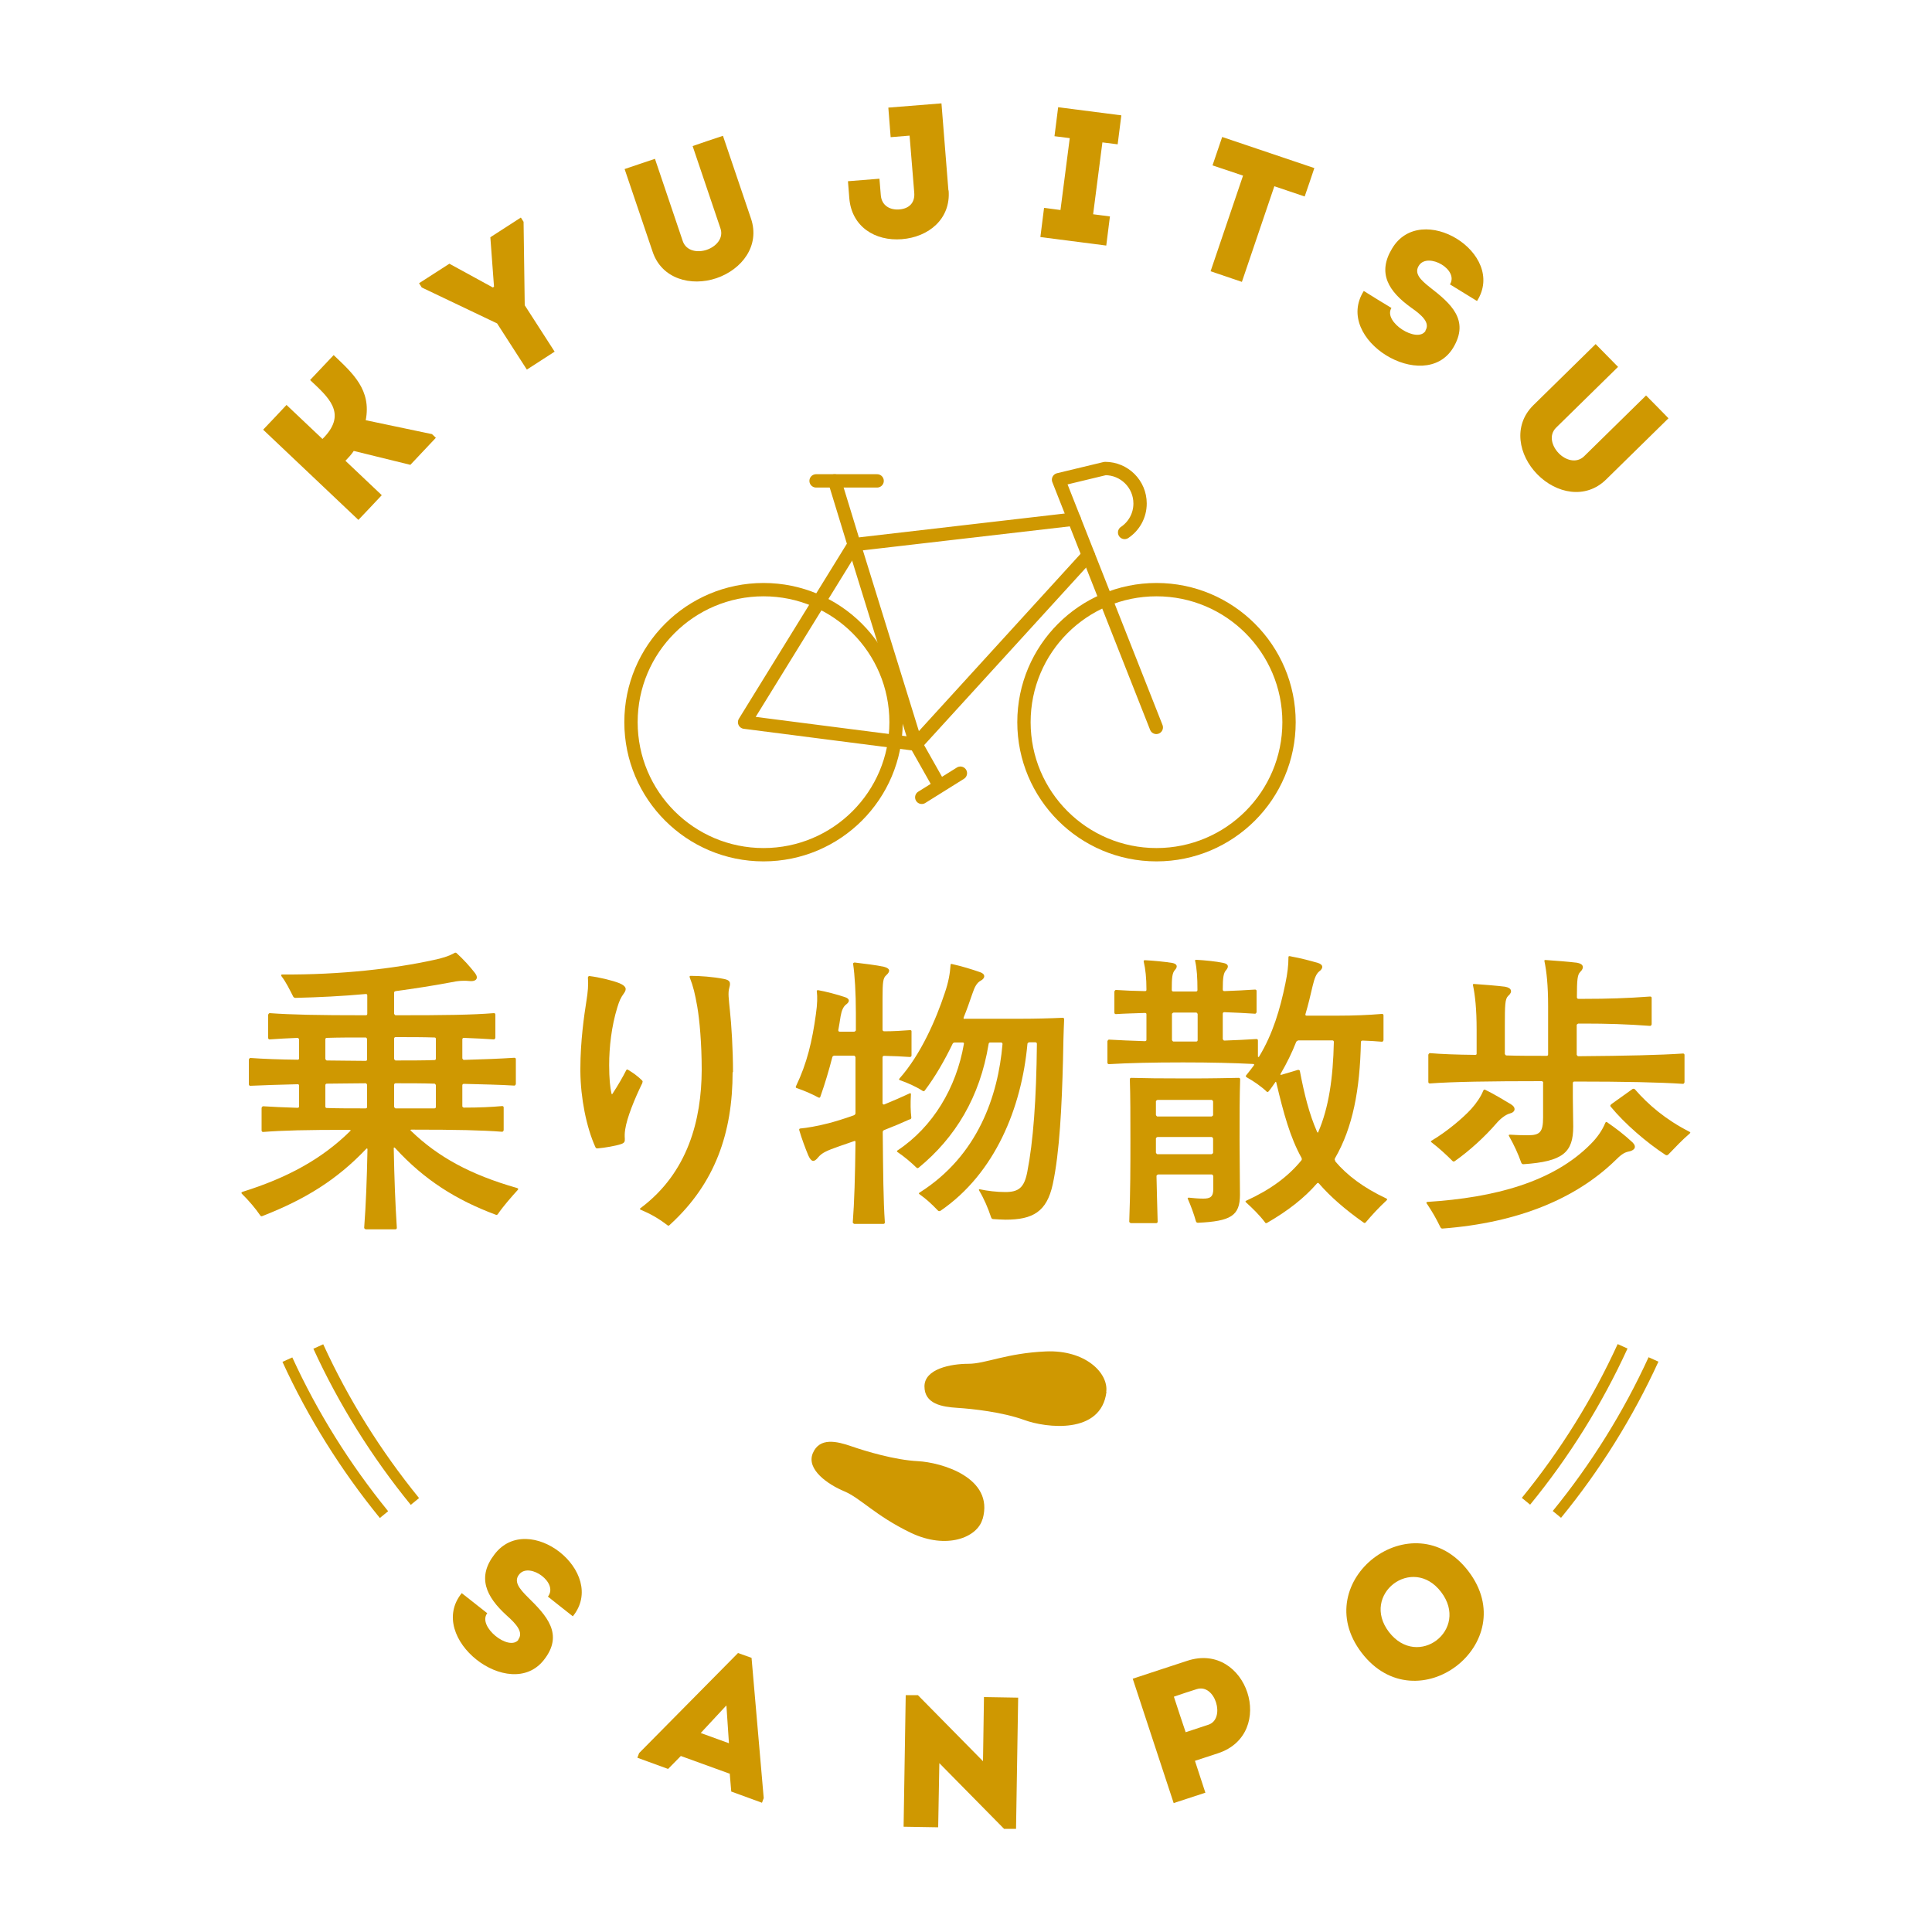 <?xml version="1.0" encoding="UTF-8"?>
<svg xmlns="http://www.w3.org/2000/svg" viewBox="0 0 100 100">
  <defs>
    <style>
      .cls-1 {
        fill: #fff;
        mix-blend-mode: multiply;
        opacity: 0;
      }

      .cls-2 {
        isolation: isolate;
      }

      .cls-3 {
        fill: #cf9801;
      }

      .cls-4 {
        fill: none;
        stroke: #cf9801;
        stroke-linecap: round;
        stroke-linejoin: round;
        stroke-width: .69px;
      }
    </style>
  </defs>
  <g class="cls-2">
    <g id="_レイヤー_2" data-name="レイヤー 2">
      <g id="_レイヤー_1-2" data-name="レイヤー 1">
        <g>
          <circle class="cls-1" cx="50" cy="50" r="50"/>
          <g>
            <g>
              <g>
                <path class="cls-3" d="M18.54,26.9l-4.92-4.66c.4-.42.8-.84,1.21-1.28l1.86,1.76.09-.09c1.19-1.26.19-2.09-.73-2.96.41-.43.81-.86,1.22-1.29,1,.95,1.96,1.8,1.66,3.37l3.43.72.2.19-1.32,1.4-2.93-.72c-.13.2-.28.35-.43.51l1.88,1.78c-.41.44-.81.86-1.21,1.28Z"/>
                <path class="cls-3" d="M28.71,18.2l-1.44.93-1.54-2.39-3.9-1.86-.14-.22,1.57-1.01,2.25,1.23.06-.04-.19-2.56,1.58-1.02.14.22.06,4.32,1.54,2.39Z"/>
                <path class="cls-3" d="M37.29,11.82l-1.44-4.26c.52-.18,1.05-.36,1.57-.53l1.45,4.28c.48,1.41-.47,2.64-1.79,3.09-1.31.44-2.83.04-3.3-1.37l-1.45-4.28c.51-.17,1.05-.36,1.57-.53l1.44,4.26c.18.52.77.61,1.24.45s.89-.59.71-1.11Z"/>
                <path class="cls-3" d="M49.1,9.85c.12,1.48-1.03,2.42-2.42,2.53-1.39.11-2.6-.65-2.72-2.12l-.07-.88c.53-.04,1.09-.09,1.63-.13l.07.85c.04.53.46.78.96.74.5-.04.82-.34.77-.88l-.24-2.94-.98.08c-.04-.53-.08-1.03-.12-1.53l2.75-.22.36,4.51Z"/>
                <path class="cls-3" d="M57.45,11.2l-.19,1.51-3.41-.44.19-1.51.85.11.48-3.72-.79-.1.19-1.5,3.27.42-.19,1.5-.79-.1-.48,3.72.85.11Z"/>
                <path class="cls-3" d="M62.76,8.56c.17-.5.33-.98.5-1.47l4.77,1.61c-.16.49-.33.97-.5,1.47l-1.57-.53-1.68,4.95c-.54-.18-1.08-.37-1.62-.55l1.68-4.95-1.58-.53Z"/>
                <path class="cls-3" d="M73.78,17.11c.25-.4-.17-.79-.73-1.18-1.2-.86-1.76-1.8-1-3.06,1.49-2.52,5.97.24,4.4,2.71-.52-.32-.9-.55-1.4-.86.47-.77-1.12-1.66-1.59-1-.3.42.07.77.55,1.15,1.07.83,2.08,1.69,1.2,3.14-1.49,2.42-6.22-.43-4.62-2.95.49.31.92.57,1.43.88-.45.73,1.35,1.86,1.77,1.18Z"/>
                <path class="cls-3" d="M81.99,23.62l3.21-3.15c.39.39.78.79,1.16,1.18l-3.23,3.17c-1.06,1.04-2.58.73-3.56-.27-.97-.99-1.27-2.52-.21-3.57l3.23-3.17c.38.39.78.79,1.16,1.18l-3.21,3.15c-.39.39-.21.96.14,1.32.35.36.91.54,1.31.16Z"/>
              </g>
              <g>
                <path class="cls-3" d="M26.82,84.87c.29-.37-.08-.8-.59-1.25-1.09-.99-1.54-1.99-.64-3.16,1.76-2.33,5.9.93,4.06,3.2-.48-.38-.83-.65-1.29-1.02.56-.71-.92-1.77-1.46-1.18-.35.38-.02.77.42,1.21.97.95,1.88,1.92.83,3.25-1.76,2.24-6.13-1.14-4.25-3.46.46.36.85.67,1.32,1.04-.53.68,1.13,2,1.62,1.37Z"/>
                <path class="cls-3" d="M37.75,91.8l-2.51-.91-.66.67-1.59-.58.09-.24,5.12-5.18.7.25.63,7.26-.09.24-1.59-.58-.08-.94ZM37.59,88.28l-1.32,1.42,1.46.53-.13-1.94Z"/>
                <path class="cls-3" d="M48.62,91.25l-.06,3.33c-.6-.01-1.2-.02-1.79-.03l.11-6.81h.63s3.37,3.42,3.37,3.42l.05-3.32,1.77.03-.11,6.79h-.62s-3.36-3.41-3.36-3.41Z"/>
                <path class="cls-3" d="M60.75,93.33c-.71-2.14-1.41-4.29-2.12-6.44.93-.31,1.89-.62,2.83-.93,3.08-1.01,4.66,3.78,1.58,4.79l-1.19.39.54,1.65c-.55.18-1.1.36-1.65.54ZM61.94,87.43c-.39.12-.8.26-1.18.39.17.52.43,1.32.61,1.84l1.18-.39c.9-.3.35-2.15-.61-1.84Z"/>
                <path class="cls-3" d="M70.48,85.55c-2.85-3.72,2.67-7.95,5.52-4.23,2.86,3.73-2.66,7.96-5.52,4.23ZM74.59,82.4c-1.48-1.94-4.18.13-2.7,2.07,1.5,1.95,4.19-.12,2.7-2.07Z"/>
              </g>
              <g>
                <path class="cls-3" d="M21.28,58.54c1.39,1.34,3.06,2.26,5.48,2.95.05.02.06.03.06.05s0,.03-.02.05c-.31.34-.75.84-1.03,1.25-.03.05-.08.05-.12.03-2.01-.75-3.67-1.78-5.19-3.44-.05-.05-.08-.05-.08,0,.03,1.59.08,2.89.16,4.12,0,.05-.03.08-.08.08h-1.53s-.08-.03-.08-.08c.09-1.2.14-2.5.17-4.06,0-.05-.03-.06-.06-.03-1.53,1.61-3.15,2.61-5.37,3.48-.05.02-.09.02-.12-.03-.23-.34-.59-.77-.95-1.12-.02-.02-.02-.03-.02-.05s0-.03.05-.05c2.33-.73,4.11-1.7,5.58-3.15.03-.03.02-.06-.03-.06-2.28,0-3.45.03-4.48.11-.05,0-.08-.03-.08-.08v-1.17s.03-.08.08-.08c.52.03,1.06.06,1.78.08.06,0,.08-.03.08-.08v-1.06c0-.06-.02-.08-.08-.08-.94.02-1.73.05-2.44.08-.05,0-.08-.03-.08-.08v-1.28s.03-.08.08-.08c.7.05,1.5.08,2.44.09.06,0,.08-.02.08-.08v-.97s-.02-.08-.08-.08c-.55.02-1,.05-1.44.08-.05,0-.08-.03-.08-.08v-1.2s.03-.08.08-.08c1.12.08,2.42.11,4.97.11.06,0,.08-.03.08-.08v-.94c0-.06-.02-.08-.08-.08-1.2.11-2.42.17-3.64.2-.05,0-.09-.03-.11-.06-.19-.37-.37-.75-.61-1.06-.03-.05-.02-.09.03-.09,3.06.02,5.83-.31,7.84-.75.44-.09.78-.2,1.02-.33.08-.05.09-.05.12-.05.02,0,.03,0,.06.03.36.33.66.66.95,1.03.2.27.05.44-.27.41-.27-.03-.55-.03-1.06.08-.91.17-1.83.31-2.78.44-.06.02-.08.03-.08.08v1.09s.03.08.08.08c2.62,0,3.95-.02,5.08-.11.06,0,.08.03.08.08v1.2s-.02.08-.08.08c-.47-.03-.95-.06-1.55-.08-.05,0-.08.03-.08.08v.98s.03.08.08.08c1.02-.03,1.84-.06,2.61-.11.06,0,.08.03.08.08v1.28s-.02.08-.08.08c-.77-.05-1.59-.06-2.61-.09-.05,0-.08.03-.08.08v1.09s.03.06.08.06c.81,0,1.42-.03,1.98-.08.06,0,.08.03.08.08v1.17s-.02.08-.08.08c-1.05-.08-2.26-.11-4.69-.11-.05,0-.08.02-.03.06ZM16.84,53.79v1.02s.03.08.08.08c.61,0,1.28.02,2,.02.06,0,.08-.03.08-.08v-1.05s-.02-.08-.08-.08c-.77,0-1.42,0-2,.02-.05,0-.08.02-.08.08ZM16.84,56.16v1.11c0,.06.03.08.08.08.58.02,1.23.02,2,.02.06,0,.08-.03.08-.08v-1.14s-.02-.08-.08-.08c-.72,0-1.39.02-2,.02-.05,0-.08.03-.08.08ZM22.56,54.8v-1.02c0-.06-.02-.08-.08-.08-.58-.02-1.23-.02-2-.02-.05,0-.08.03-.08.08v1.05s.03.08.08.08c.73,0,1.39,0,2-.02.06,0,.08-.03.08-.08ZM22.56,57.29v-1.12s-.02-.08-.08-.08c-.61-.02-1.27-.02-2-.02-.05,0-.08.03-.08.08v1.14s.03.08.08.08h2c.06,0,.08-.03.08-.08Z"/>
                <path class="cls-3" d="M33.25,56.05c-.41.84-.8,1.8-.89,2.41-.03.2-.03.33-.02.48s-.02.22-.2.28c-.27.09-.84.19-1.2.22-.06,0-.09,0-.12-.06-.47-1.03-.77-2.56-.78-3.92v-.16c0-1.41.2-2.78.31-3.47.08-.5.11-.84.08-1.23,0-.06.05-.08.08-.08.5.06,1.2.23,1.55.37.37.16.39.31.23.53s-.23.37-.34.73c-.3.98-.42,2.05-.42,2.98,0,.69.05,1.17.12,1.47.02.05.03.05.06,0,.27-.41.53-.86.7-1.2.03-.06.06-.05.11-.02.23.14.48.31.7.53.03.03.06.06.03.12ZM37.92,55.49c0,3.15-.91,5.75-3.2,7.86-.05.05-.09.09-.12.09s-.05-.02-.09-.05c-.45-.34-.84-.56-1.36-.78-.03-.02-.05-.05.02-.09,2.44-1.83,3.14-4.56,3.15-7.14,0-1.36-.11-2.59-.23-3.28-.12-.67-.2-1.02-.39-1.51-.02-.05,0-.08.05-.08.48,0,1.17.05,1.72.16.31.06.36.17.28.45s-.03.56.03,1.19c.08.73.16,2.01.16,3.19Z"/>
                <path class="cls-3" d="M47.1,57.93c-.37.17-.84.37-1.33.56-.05.02-.08.05-.08.11.02,2.03.03,3.53.11,4.67,0,.05-.03.08-.08.08h-1.5s-.08-.03-.08-.08c.08-1.05.12-2.39.14-4.15,0-.05-.02-.08-.06-.06l-.78.27c-.66.23-.89.34-1.08.56-.22.28-.36.27-.52-.08-.14-.33-.36-.92-.47-1.31-.02-.06.02-.09.06-.09.33-.03.87-.12,1.45-.27.31-.08.78-.22,1.31-.41.05-.02.09-.06.09-.11v-2.9s-.03-.08-.08-.08h-1.03s-.08.02-.09.08c-.17.66-.37,1.34-.62,2.05-.02.05-.05.06-.11.03-.36-.19-.7-.34-1.11-.48-.05-.02-.05-.03-.05-.06,0-.02,0-.03.02-.06.56-1.17.83-2.31,1.02-3.7.08-.55.08-.91.05-1.17-.02-.06.02-.08.06-.08.36.06,1.02.23,1.42.37.22.08.23.22.05.36-.16.11-.25.33-.3.62-.03.23-.08.47-.12.72,0,.05.02.08.08.08h.75s.08-.03.08-.08v-.86c0-1.08-.06-2-.14-2.55-.02-.06.03-.09.08-.09.42.05,1.17.14,1.51.22.31.08.36.22.12.44-.16.14-.19.33-.19,1.2v1.64s.03.06.08.06c.48,0,.94-.03,1.34-.06.06,0,.08.02.08.06v1.27s-.02.06-.08.06c-.41-.03-.86-.05-1.34-.06-.05,0-.08.03-.08.08v2.39s.03.06.08.05c.47-.19.92-.39,1.33-.58.03-.02.06,0,.06.05-.03.48-.02.86.02,1.2,0,.05-.02.08-.08.11ZM49.93,52.73h2.95c.64,0,1.5-.02,2.12-.05.06,0,.08.03.08.08-.03.62-.05,1.5-.06,2.14-.06,2.3-.17,4.73-.53,6.4-.31,1.42-1.03,1.83-2.44,1.83-.2,0-.44-.02-.64-.03-.05,0-.09-.03-.11-.09-.16-.48-.36-.95-.62-1.39-.03-.05,0-.08.05-.06.37.08.86.14,1.3.14.69,0,.98-.22,1.14-1.03.31-1.58.47-3.75.5-6.64,0-.05-.03-.08-.08-.08h-.33s-.08.03-.08.08c-.3,3.3-1.67,6.7-4.5,8.64-.05.03-.11.02-.14-.02-.33-.34-.56-.56-.95-.84-.05-.03-.03-.06.02-.09,3.01-1.91,4.05-5,4.28-7.68,0-.05-.03-.08-.08-.08h-.55c-.06,0-.08.02-.09.08-.45,2.75-1.72,4.84-3.62,6.4-.05.03-.08.03-.11,0-.31-.3-.62-.56-.97-.8-.05-.03-.06-.06-.02-.09,1.84-1.22,3.05-3.25,3.44-5.51.02-.06-.02-.08-.06-.08h-.41c-.06,0-.09.03-.11.06-.42.87-.91,1.72-1.44,2.42-.03.05-.08.05-.12.02-.36-.23-.77-.41-1.17-.55-.05-.02-.06-.05-.02-.09,1.11-1.25,1.89-3.06,2.34-4.42.19-.55.27-1,.3-1.44,0-.06.02-.08.08-.06.5.11,1.02.27,1.45.42.28.09.28.31.03.44-.2.11-.31.31-.44.7-.14.41-.28.81-.44,1.2-.02.05,0,.08.05.08Z"/>
                <path class="cls-3" d="M69.11,60.11c.62.73,1.47,1.37,2.64,1.92.03.02.05.03.05.05s-.02.03-.03.05c-.42.39-.75.75-1.08,1.14-.02.02-.03.03-.06.03-.02,0-.03,0-.05-.02-.95-.67-1.72-1.34-2.3-2.01-.05-.05-.06-.06-.11-.02-.67.77-1.51,1.42-2.56,2.03-.03.02-.06.03-.08.03s-.03,0-.06-.05c-.28-.37-.64-.72-.97-1.02-.03-.03-.06-.06,0-.09,1.27-.58,2.17-1.25,2.86-2.09.03-.05.03-.08,0-.14-.58-1.05-.92-2.28-1.3-3.89-.02-.05-.03-.05-.06,0-.09.12-.2.3-.33.45-.03.05-.08.05-.11.02-.28-.27-.69-.55-1-.72-.09-.05-.09-.08-.06-.12.12-.14.28-.36.39-.5.03-.05.05-.09-.05-.09-.98-.05-2.14-.08-3.61-.08-1.59,0-2.81.03-3.83.09-.05,0-.08-.03-.08-.08v-1.11s.03-.08.08-.08c.55.03,1.16.06,1.86.08.06,0,.08-.03.08-.08v-1.3c0-.06-.02-.08-.08-.08-.56.02-1.06.03-1.5.06-.05,0-.08-.03-.08-.08v-1.09s.03-.08.08-.08c.44.03.94.05,1.5.06.06,0,.08-.02.08-.08,0-.59-.05-1.06-.14-1.44-.02-.06.02-.08.06-.08.44.02,1.03.08,1.41.14.27.05.3.2.14.37-.14.16-.16.41-.16,1.03,0,.05.03.08.08.08h1.17c.06,0,.08-.03.08-.08,0-.62-.03-1.11-.12-1.5-.02-.05.02-.06.06-.06.42.02,1.03.08,1.39.16.28.05.31.2.14.39-.12.14-.16.37-.16.98,0,.06.03.09.08.09.59-.02,1.12-.05,1.59-.08.06,0,.08.03.08.08v1.09s-.02.08-.08.08c-.47-.03-1-.06-1.59-.08-.05,0-.08.03-.08.08v1.31s.03.08.08.08c.61-.02,1.16-.05,1.66-.08.06,0,.08.03.08.08v.83s.03.05.06,0c.72-1.19,1.09-2.47,1.36-3.78.11-.53.16-.94.16-1.36,0-.05.02-.06.05-.06.02,0,.03,0,.11.02.5.09.98.22,1.36.33.28.08.31.27.06.45-.14.12-.23.33-.33.75-.11.48-.23.98-.37,1.45-.02.06.02.08.06.08h1.64c.78,0,1.56-.03,2.26-.09.06,0,.08.03.08.08v1.28s-.02.08-.08.08c-.33-.03-.66-.05-1-.06-.05,0-.09.02-.09.08-.05,2.47-.42,4.42-1.34,6.01-.03.06-.02.09.02.14ZM64.11,55.79c.06,0,.08.03.08.08-.03.89-.03,1.84-.03,3.11,0,1,.02,2.08.02,2.86,0,1.09-.48,1.37-2.17,1.45-.06,0-.09-.02-.11-.08-.11-.39-.25-.77-.42-1.16-.02-.03,0-.06.05-.06.27.03.53.05.75.05.36,0,.52-.09.52-.5v-.67s-.03-.08-.08-.08h-2.78s-.08.03-.08.08c.02.72.03,1.48.06,2.36,0,.05-.03.08-.08.08h-1.31s-.08-.03-.08-.08c.06-1.66.06-2.83.06-4.22,0-1.25,0-2.25-.03-3.14,0-.06.03-.08.08-.08.67.02,1.5.03,2.89.03s2.01-.02,2.67-.03ZM62.71,57.79s.08-.03.08-.08v-.7s-.03-.08-.08-.08h-2.8s-.08.03-.08.08v.7s.03.08.08.08h2.8ZM59.91,59.74h2.8s.08-.03.08-.08v-.73s-.03-.08-.08-.08h-2.8s-.08.03-.08.08v.73s.03.08.08.08ZM60.66,52.49v1.34s.03.08.08.08h1.17c.06,0,.08-.03.08-.08v-1.34s-.02-.08-.08-.08h-1.17s-.08.03-.08.08ZM66.33,55.63l.84-.25s.09-.02.11.05c.23,1.2.48,2.22.89,3.15.03.06.05.05.06.02.55-1.27.77-2.81.81-4.67,0-.05-.03-.08-.08-.08h-1.76s-.09.03-.11.08c-.22.56-.48,1.09-.8,1.64-.03.05-.02.08.03.06Z"/>
                <path class="cls-3" d="M83.2,58.1c.41.28.86.62,1.3,1.03.23.23.12.42-.23.48-.23.05-.41.2-.66.45-2.03,1.97-5.01,3.23-8.95,3.53-.05,0-.08-.02-.11-.08-.22-.45-.41-.78-.67-1.17-.03-.05-.05-.06-.05-.08,0-.03.03-.05.06-.05,3.47-.22,6.51-1.03,8.45-3,.33-.33.59-.7.75-1.09.02-.05.06-.06.11-.03ZM79.88,56.04s-.02-.08-.08-.08c-2.69,0-4.61.03-5.79.12-.05,0-.08-.03-.08-.08v-1.41s.03-.08.08-.08c.59.05,1.37.08,2.34.09.06,0,.08-.02.08-.06v-1.25c0-1.06-.08-1.78-.19-2.3-.02-.05.02-.06.06-.06.44.03,1.2.09,1.59.14.37.06.41.28.17.48-.16.16-.17.45-.17,1.58v1.42s.03.08.08.08c.64.02,1.33.02,2.08.02.06,0,.08-.03.08-.08v-2.48c0-1.11-.08-1.81-.19-2.34-.02-.05.02-.06.06-.06.45.03,1.23.09,1.62.14.36.06.39.27.17.48-.14.14-.17.39-.17,1.31,0,.05.03.08.08.08h.34c1.11,0,2.17-.03,3.37-.12.06,0,.08.03.08.08v1.36s-.02.08-.08.08c-1.2-.09-2.26-.12-3.42-.12h-.3s-.08.03-.08.08v1.53s.03.08.08.08c2.51-.02,4.22-.06,5.42-.14.06,0,.08.03.08.08v1.41s-.02.08-.08.08c-1.22-.08-3-.12-5.62-.12-.05,0-.08.03-.08.08v.75c0,.52.02,1.02.02,1.5,0,1.34-.53,1.81-2.58,1.95-.05,0-.09-.03-.11-.08-.17-.48-.37-.91-.64-1.39-.02-.03,0-.06.05-.06.28.02.59.03.94.03.62,0,.78-.17.78-.92v-1.78ZM78.16,57.63c-.23.06-.5.27-.72.53-.58.67-1.36,1.39-2.14,1.94-.05.03-.09.02-.11,0-.34-.34-.7-.67-1.09-.97-.05-.03-.05-.06,0-.09.81-.48,1.64-1.19,2.05-1.64.27-.3.5-.64.62-.94.03-.06.05-.08.11-.05.42.2,1.05.58,1.33.75s.22.41-.05.47ZM83.39,57.16l1.12-.8s.08-.02.11.02c.69.8,1.61,1.58,2.81,2.19.03.02.06.03.06.05s-.02.03-.03.05c-.39.33-.75.72-1.11,1.09-.03.03-.09.05-.14.02-.98-.64-2.11-1.61-2.84-2.5-.03-.03-.03-.08.02-.11Z"/>
              </g>
              <g>
                <path class="cls-3" d="M57.26,72.04c.12-.97-1.08-2.18-3.13-2.09s-3.11.64-4.01.64-2.27.26-2.27,1.17c0,.91.91,1.06,1.7,1.11s2.35.22,3.47.63,3.98.77,4.25-1.46Z"/>
                <path class="cls-3" d="M50.85,78.64c-.27.94-1.85,1.58-3.7.7-1.85-.89-2.61-1.8-3.45-2.15s-1.98-1.13-1.63-1.97c.35-.84,1.25-.62,2-.36.75.26,2.25.71,3.44.77s3.97.84,3.35,3Z"/>
              </g>
            </g>
            <g>
              <path class="cls-3" d="M21.26,77.89c-2.02-2.48-3.72-5.2-5.04-8.08l.51-.23c1.3,2.84,2.97,5.51,4.96,7.96l-.44.36Z"/>
              <path class="cls-3" d="M19.66,78.57c-2.02-2.48-3.72-5.2-5.04-8.08l.51-.23c1.3,2.84,2.97,5.51,4.96,7.96l-.44.36Z"/>
            </g>
            <g>
              <path class="cls-3" d="M79.21,77.89l-.44-.36c1.99-2.44,3.66-5.12,4.96-7.96l.51.23c-1.32,2.88-3.01,5.6-5.04,8.08Z"/>
              <path class="cls-3" d="M80.81,78.57l-.44-.36c1.99-2.44,3.66-5.12,4.96-7.96l.51.23c-1.32,2.88-3.01,5.6-5.04,8.08Z"/>
            </g>
            <g>
              <path class="cls-4" d="M58.21,27.56c.48-.32.8-.87.8-1.5h0c0-1-.81-1.81-1.81-1.81l-2.41.58,5.06,12.82"/>
              <polyline class="cls-4" points="55.6 26.87 44.21 28.19 47.41 38.52 56.33 28.74"/>
              <line class="cls-4" x1="42.24" y1="24.89" x2="45.4" y2="24.89"/>
              <polyline class="cls-4" points="43.2 24.89 44.21 28.19 38.54 37.38 47.41 38.52 48.55 40.54"/>
              <line class="cls-4" x1="47.71" y1="41.27" x2="49.71" y2="40.02"/>
              <circle class="cls-4" cx="39.52" cy="37.38" r="6.86"/>
              <circle class="cls-4" cx="59.86" cy="37.38" r="6.86"/>
            </g>
          </g>
        </g>
      </g>
    </g>
  </g>
</svg>
